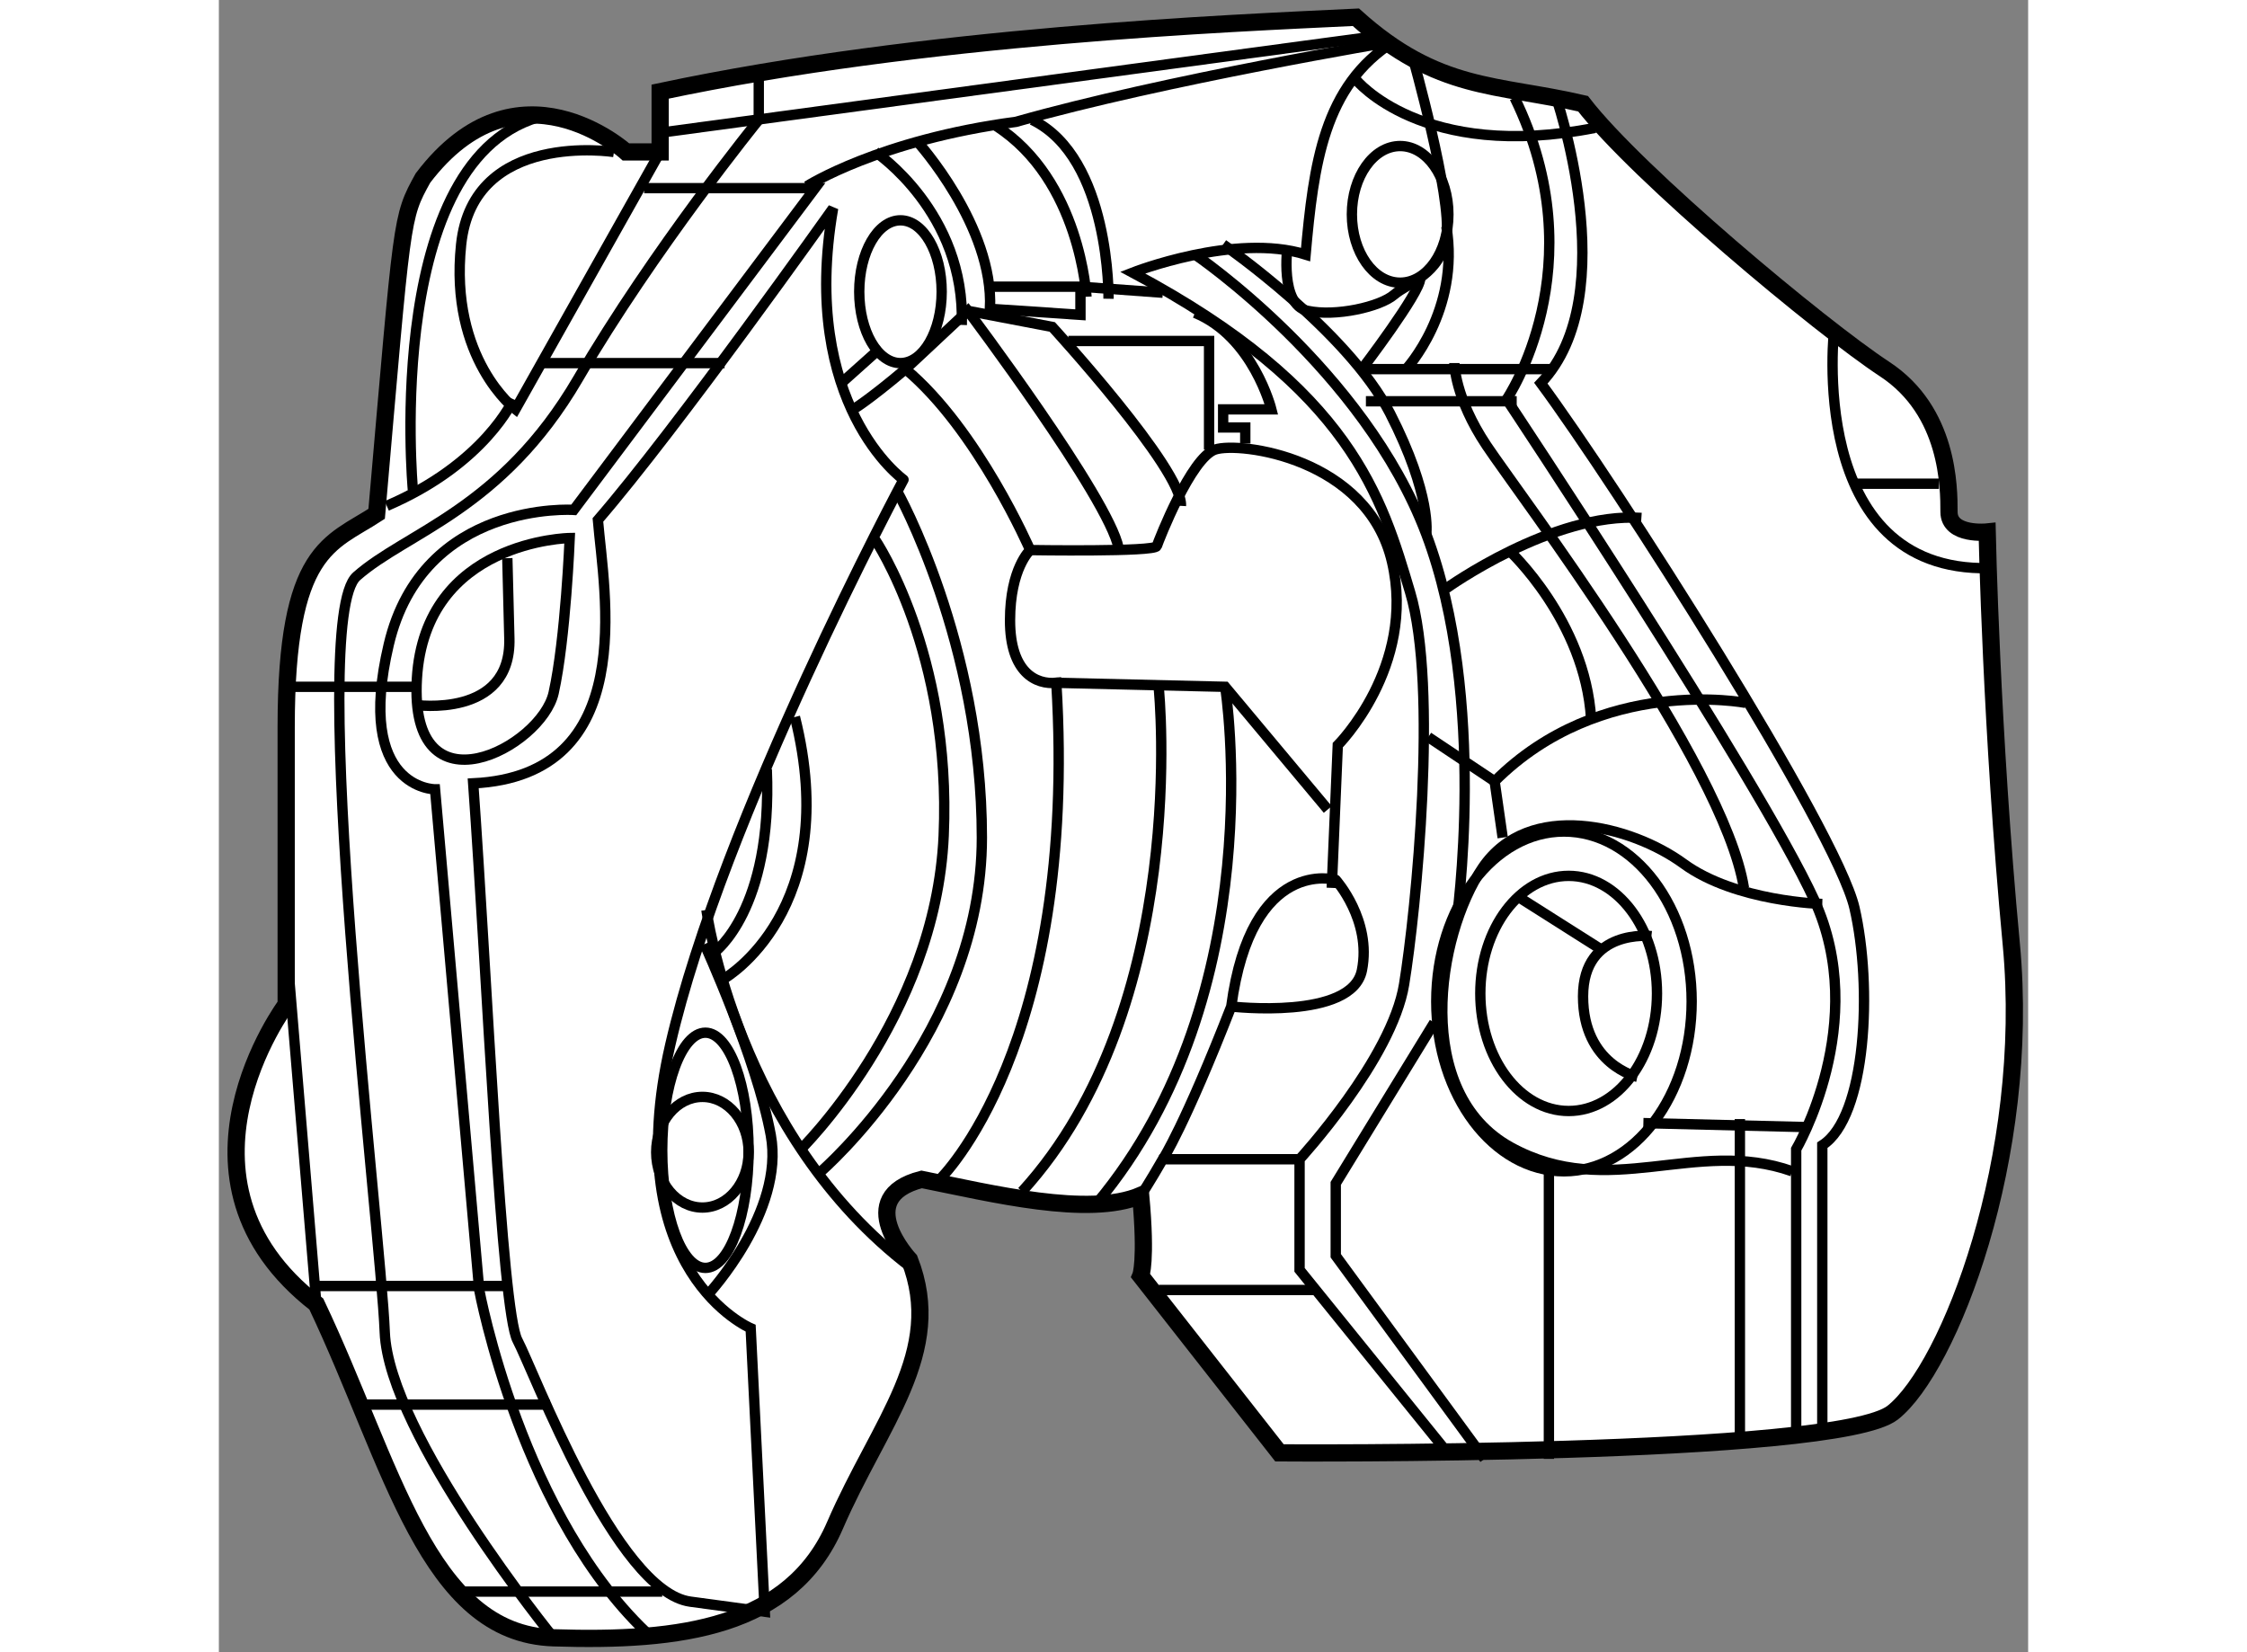 <?xml version="1.0" encoding="utf-8"?>
<!-- Generator: Adobe Illustrator 15.1.0, SVG Export Plug-In . SVG Version: 6.00 Build 0)  -->
<!DOCTYPE svg PUBLIC "-//W3C//DTD SVG 1.1//EN" "http://www.w3.org/Graphics/SVG/1.1/DTD/svg11.dtd">
<svg version="1.1" xmlns="http://www.w3.org/2000/svg" xmlns:xlink="http://www.w3.org/1999/xlink" x="0px" y="0px" width="244.8px"
	 height="180px" viewBox="165.717 110.77 52.492 47.935" enable-background="new 0 0 244.8 180" xml:space="preserve">
	
<rect x="165.717" y="110.77" width="52.492" height="47.935" fill="#808080" stroke="none"/>
	
<g><path fill="#FFFFFF" stroke="#000000" stroke-width="0.5" d="M185.755,147.321c0,0-1.691-1.81,0.35-2.334
			c2.041,0.408,4.84,1.107,6.357,0.466c0.175,1.925,0,2.334,0,2.334l4.026,5.134c0,0,16.157,0.117,17.791-1.166
			c1.634-1.284,4.024-7.41,3.441-13.593c-0.582-6.183-0.7-11.958-0.7-11.958s-1.107,0.118-1.107-0.583
			c0-0.7-0.001-2.917-1.867-4.142c-1.866-1.226-7.175-5.658-8.75-7.7c-2.509-0.584-4.198-0.351-6.591-2.509
			c-3.618,0.175-12.484,0.525-20.185,2.158c0,1.342,0,1.75,0,1.75h-0.991c0,0-3.148-2.858-5.891,0.758
			c-0.643,1.168-0.585,1.049-1.343,9.742c-1.341,0.875-2.625,0.992-2.625,6.184s0,8.05,0,8.05s-3.791,5.076,0.875,8.692
			c2.216,4.666,3.209,9.565,6.884,9.683s6.883-0.291,8.166-3.267C184.88,152.046,186.805,150.005,185.755,147.321z"></path><path fill="none" stroke="#000000" stroke-width="0.3" d="M204.479,113.487c0,0,2.041,5.833-0.408,8.4
			c2.158,2.916,8.574,12.949,9.1,15.225c0.525,2.274,0.349,6.067-0.934,6.884c0,2.157,0,8.457,0,8.457"></path><path fill="none" stroke="#000000" stroke-width="0.3" d="M211.479,152.512v-8.399c0,0,2.159-3.677,0.525-7.234
			c-1.634-3.557-8.925-14.523-8.925-14.523s2.623-3.851,0.232-8.75"></path><path fill="none" stroke="#000000" stroke-width="0.3" d="M212.587,120.254c0,0-0.873,7.116,4.493,6.999"></path><line fill="none" stroke="#000000" stroke-width="0.3" x1="215.621" y1="124.804" x2="213.112" y2="124.804"></line><line fill="none" stroke="#000000" stroke-width="0.3" x1="204.421" y1="121.479" x2="198.88" y2="121.479"></line><line fill="none" stroke="#000000" stroke-width="0.3" x1="203.371" y1="122.412" x2="198.996" y2="122.412"></line><path fill="none" stroke="#000000" stroke-width="0.3" d="M201.563,121.304c0,0,0,0.992,0.934,2.392s6.882,9.216,7.466,12.833"></path><path fill="none" stroke="#000000" stroke-width="0.3" d="M212.237,136.996c0,0-2.509-0.061-4.025-1.168
			c-1.516-1.107-4.489-1.864-5.832,0.118s-2.043,6.532,0.816,8.107c2.858,1.574,5.366-0.293,8.166,0.699"></path><line fill="none" stroke="#000000" stroke-width="0.3" x1="209.846" y1="152.746" x2="209.846" y2="143.237"></line><line fill="none" stroke="#000000" stroke-width="0.3" x1="211.83" y1="143.471" x2="207.046" y2="143.354"></line><ellipse fill="none" stroke="#000000" stroke-width="0.3" cx="204.742" cy="139.824" rx="3.705" ry="4.929"></ellipse><ellipse fill="none" stroke="#000000" stroke-width="0.3" cx="204.878" cy="139.592" rx="2.563" ry="3.411"></ellipse><line fill="none" stroke="#000000" stroke-width="0.3" x1="203.371" y1="136.762" x2="205.762" y2="138.278"></line><path fill="none" stroke="#000000" stroke-width="0.3" d="M207.279,137.929c0,0-1.983-0.234-1.983,1.75
			c0,1.983,1.575,2.333,1.575,2.333"></path><line fill="none" stroke="#000000" stroke-width="0.3" x1="204.305" y1="153.096" x2="204.305" y2="144.462"></line><polyline fill="none" stroke="#000000" stroke-width="0.3" points="202.438,153.096 198.121,147.203 198.121,145.104 
			200.979,140.438 		"></polyline><line fill="none" stroke="#000000" stroke-width="0.3" x1="197.479" y1="148.196" x2="192.988" y2="148.196"></line><path fill="none" stroke="#000000" stroke-width="0.3" d="M197.071,144.403h-3.967c0,0-0.469,0.816-0.643,1.05"></path><path fill="none" stroke="#000000" stroke-width="0.3" d="M183.538,116.812c0,0-4.55,6.418-6.824,9.043
			c0.175,2.1,1.224,7.407-3.618,7.642c0.409,5.716,0.817,15.283,1.284,16.158c0.466,0.875,2.857,7.29,5.016,7.583
			c2.159,0.292,2.159,0.292,2.159,0.292l-0.409-8.225c0,0-3.849-1.633-2.332-8.225c1.517-6.593,6.767-16.394,6.767-16.394
			S182.547,122.528,183.538,116.812z"></path><path fill="none" stroke="#000000" stroke-width="0.3" d="M179.863,137.171c0,0,0.875,6.534,5.95,10.384"></path><path fill="none" stroke="#000000" stroke-width="0.3" d="M182.546,144.171c0,0,3.966-3.849,4.2-9.157
			c0.233-5.309-1.982-8.575-1.982-8.575"></path><path fill="none" stroke="#000000" stroke-width="0.3" d="M183.188,144.755c0,0,4.666-4.026,4.666-9.684
			c0-5.658-2.45-10.033-2.45-10.033"></path><path fill="none" stroke="#000000" stroke-width="0.3" d="M186.63,144.988c0,0,4.026-3.852,3.384-14.408
			c-0.584,0.059-1.343-0.293-1.343-1.81c0-1.516,0.584-2.041,0.584-2.041s-1.517-3.5-3.616-5.25
			c-1.109,0.934-1.518,1.167-1.518,1.167"></path><path fill="none" stroke="#000000" stroke-width="0.3" d="M185.639,121.479l1.808-1.691c0,0,4.082,5.424,4.375,6.883"></path><path fill="none" stroke="#000000" stroke-width="0.3" d="M193.63,125.446c0.059-1.051-3.734-5.191-3.734-5.191l-2.449-0.467"></path><path fill="none" stroke="#000000" stroke-width="0.3" d="M189.255,126.729c0,0,3.616,0.059,3.675-0.115
			c0.059-0.176,0.991-2.568,1.691-2.801c0.7-0.234,4.434,0.232,5.134,3.266c0.7,3.034-1.575,5.31-1.575,5.31l-0.175,4.141"></path><polyline fill="none" stroke="#000000" stroke-width="0.3" points="197.889,134.255 194.913,130.696 190.014,130.58 		"></polyline><path fill="none" stroke="#000000" stroke-width="0.3" d="M192.988,130.755c0,0,0.933,9.218-3.968,14.584"></path><path fill="none" stroke="#000000" stroke-width="0.3" d="M194.913,130.696c0,0,1.4,8.867-3.733,14.992"></path><path fill="none" stroke="#000000" stroke-width="0.3" d="M195.089,139.971c0,0,3.5,0.407,3.791-1.05s-0.759-2.625-0.759-2.625
			S195.672,135.596,195.089,139.971c-1.343,3.442-1.984,4.433-1.984,4.433"></path><path fill="none" stroke="#000000" stroke-width="0.3" d="M180.389,139.154c0,0,3.441-1.983,2.041-7.583"></path><path fill="none" stroke="#000000" stroke-width="0.3" d="M180.096,138.396c0,0,1.692-1.224,1.518-5.307"></path><path fill="none" stroke="#000000" stroke-width="0.3" d="M201.621,137.521c0,0,0.933-6.474-0.875-11.257
			c-1.808-4.784-6.708-8.108-6.708-8.108"></path><path fill="none" stroke="#000000" stroke-width="0.3" d="M196.721,117.922c0,0-0.232,1.69,0.584,1.866
			c0.816,0.175,2.102-0.116,2.509-0.467c0.407-0.35,1.341-0.584,1.517-1.691c0.175-1.108-0.991-5.25-0.991-5.25"></path><path fill="none" stroke="#000000" stroke-width="0.3" d="M194.854,117.862c0,0,3.616,2.509,4.842,4.9
			c1.225,2.393,1.05,3.501,1.05,3.501"></path><path fill="none" stroke="#000000" stroke-width="0.3" d="M201.33,127.839c0,0,3.092-2.218,5.658-2.043"></path><path fill="none" stroke="#000000" stroke-width="0.3" d="M203.139,126.729c0,0,2.216,2.041,2.391,4.9"></path><path fill="none" stroke="#000000" stroke-width="0.3" d="M210.021,131.163c0,0-4.199-0.815-7.291,2.275
			c0.234,1.633,0.234,1.633,0.234,1.633"></path><line fill="none" stroke="#000000" stroke-width="0.3" x1="200.805" y1="132.154" x2="202.729" y2="133.438"></line><line fill="none" stroke="#000000" stroke-width="0.3" x1="199.464" y1="111.796" x2="178.696" y2="114.597"></line><path fill="none" stroke="#000000" stroke-width="0.3" d="M177.18,115.18c0,0-4.084-0.642-4.434,2.683
			c-0.351,3.326,1.575,4.783,1.575,4.783l4.199-7.467"></path><path fill="none" stroke="#000000" stroke-width="0.3" d="M178.055,116.229h4.959l-7,9.334c0,0-4.377-0.293-5.368,3.907
			s1.343,4.2,1.343,4.2l1.282,14.525c0,0,1.227,6.651,5.018,10.092"></path><path fill="none" stroke="#000000" stroke-width="0.3" d="M175.43,158.287c0,0-4.784-5.892-4.9-8.866s-2.273-20.648-0.815-21.932
			c1.457-1.285,4.199-1.928,6.416-5.719c2.216-3.791,5.25-7.524,5.25-7.524v-1.458"></path><path fill="none" stroke="#000000" stroke-width="0.3" d="M182.779,116.171c0,0,2.099-1.342,6.066-1.866
			c4.317-1.226,10.968-2.333,10.968-2.333c-2.041,1.283-2.334,3.558-2.567,6.183c-2.043-0.642-5.017,0.524-5.017,0.524
			c6.359,3.383,7.232,6.533,8.05,9.275c0.818,2.74,0.176,9.217-0.175,11.374c-0.35,2.157-3.033,5.075-3.033,5.075v3.209l4.199,5.191
			"></path><line fill="none" stroke="#000000" stroke-width="0.3" x1="175.021" y1="121.305" x2="180.389" y2="121.305"></line><path fill="none" stroke="#000000" stroke-width="0.3" d="M174.264,122.354c0,0-0.816,1.867-3.675,3.092"></path><path fill="none" stroke="#000000" stroke-width="0.3" d="M171.346,124.979c0,0-0.933-10.092,4.084-10.908"></path><line fill="none" stroke="#000000" stroke-width="0.3" x1="167.729" y1="130.696" x2="171.346" y2="130.696"></line><path fill="none" stroke="#000000" stroke-width="0.3" d="M175.896,126.38c0,0-4.201,0.059-4.434,4.084
			c-0.232,4.024,3.618,1.982,3.968,0.407S175.896,126.38,175.896,126.38z"></path><path fill="none" stroke="#000000" stroke-width="0.3" d="M171.404,131.221c0,0,2.801,0.407,2.741-1.925
			c-0.059-2.332-0.059-2.332-0.059-2.332"></path><line fill="none" stroke="#000000" stroke-width="0.3" x1="168.546" y1="148.604" x2="167.729" y2="138.805"></line><line fill="none" stroke="#000000" stroke-width="0.3" x1="168.546" y1="148.08" x2="174.087" y2="148.08"></line><line fill="none" stroke="#000000" stroke-width="0.3" x1="169.654" y1="151.521" x2="175.313" y2="151.521"></line><line fill="none" stroke="#000000" stroke-width="0.3" x1="172.862" y1="156.946" x2="178.58" y2="156.946"></line><path fill="none" stroke="#000000" stroke-width="0.3" d="M179.921,148.313c0,0,2.218-2.393,1.809-4.608
			c-0.408-2.217-1.925-5.542-1.925-5.542"></path><ellipse fill="none" stroke="#000000" stroke-width="0.3" cx="179.833" cy="144.143" rx="1.253" ry="3.412"></ellipse><ellipse fill="none" stroke="#000000" stroke-width="0.3" cx="179.746" cy="144.199" rx="1.341" ry="1.605"></ellipse><line fill="none" stroke="#000000" stroke-width="0.3" x1="183.771" y1="121.888" x2="184.88" y2="120.896"></line><path fill="none" stroke="#000000" stroke-width="0.3" d="M184.764,115.18c0,0,2.623,1.751,2.507,5.017"></path><path fill="none" stroke="#000000" stroke-width="0.3" d="M188.146,119.088h2.568v0.817l-2.625-0.176
			c0.117-2.392-2.101-4.842-2.101-4.842"></path><polyline fill="none" stroke="#000000" stroke-width="0.3" points="190.363,120.663 194.446,120.663 194.446,122.704 
			194.446,123.813 		"></polyline><path fill="none" stroke="#000000" stroke-width="0.3" d="M195.496,123.638v-0.466h-0.642v-0.525h1.4c0,0-0.523-2.1-2.217-2.8"></path><path fill="none" stroke="#000000" stroke-width="0.3" d="M190.889,119.38c0,0-0.175-3.383-2.625-4.958"></path><path fill="none" stroke="#000000" stroke-width="0.3" d="M191.529,119.438c0,0,0.06-4.083-2.216-5.191"></path><line fill="none" stroke="#000000" stroke-width="0.3" x1="190.714" y1="119.088" x2="193.104" y2="119.263"></line><ellipse fill="none" stroke="#000000" stroke-width="0.3" cx="185.492" cy="119.233" rx="1.196" ry="2.071"></ellipse><ellipse fill="none" stroke="#000000" stroke-width="0.3" cx="199.989" cy="116.989" rx="1.4" ry="1.982"></ellipse><path fill="none" stroke="#000000" stroke-width="0.3" d="M198.88,121.479c0,0,1.691-2.217,1.691-2.625"></path><path fill="none" stroke="#000000" stroke-width="0.3" d="M200.163,121.479c0,0,1.575-1.691,1.167-4.142"></path><path fill="none" stroke="#000000" stroke-width="0.3" d="M198.705,113.079c0,0,1.923,2.393,6.94,1.4"></path></g>


</svg>